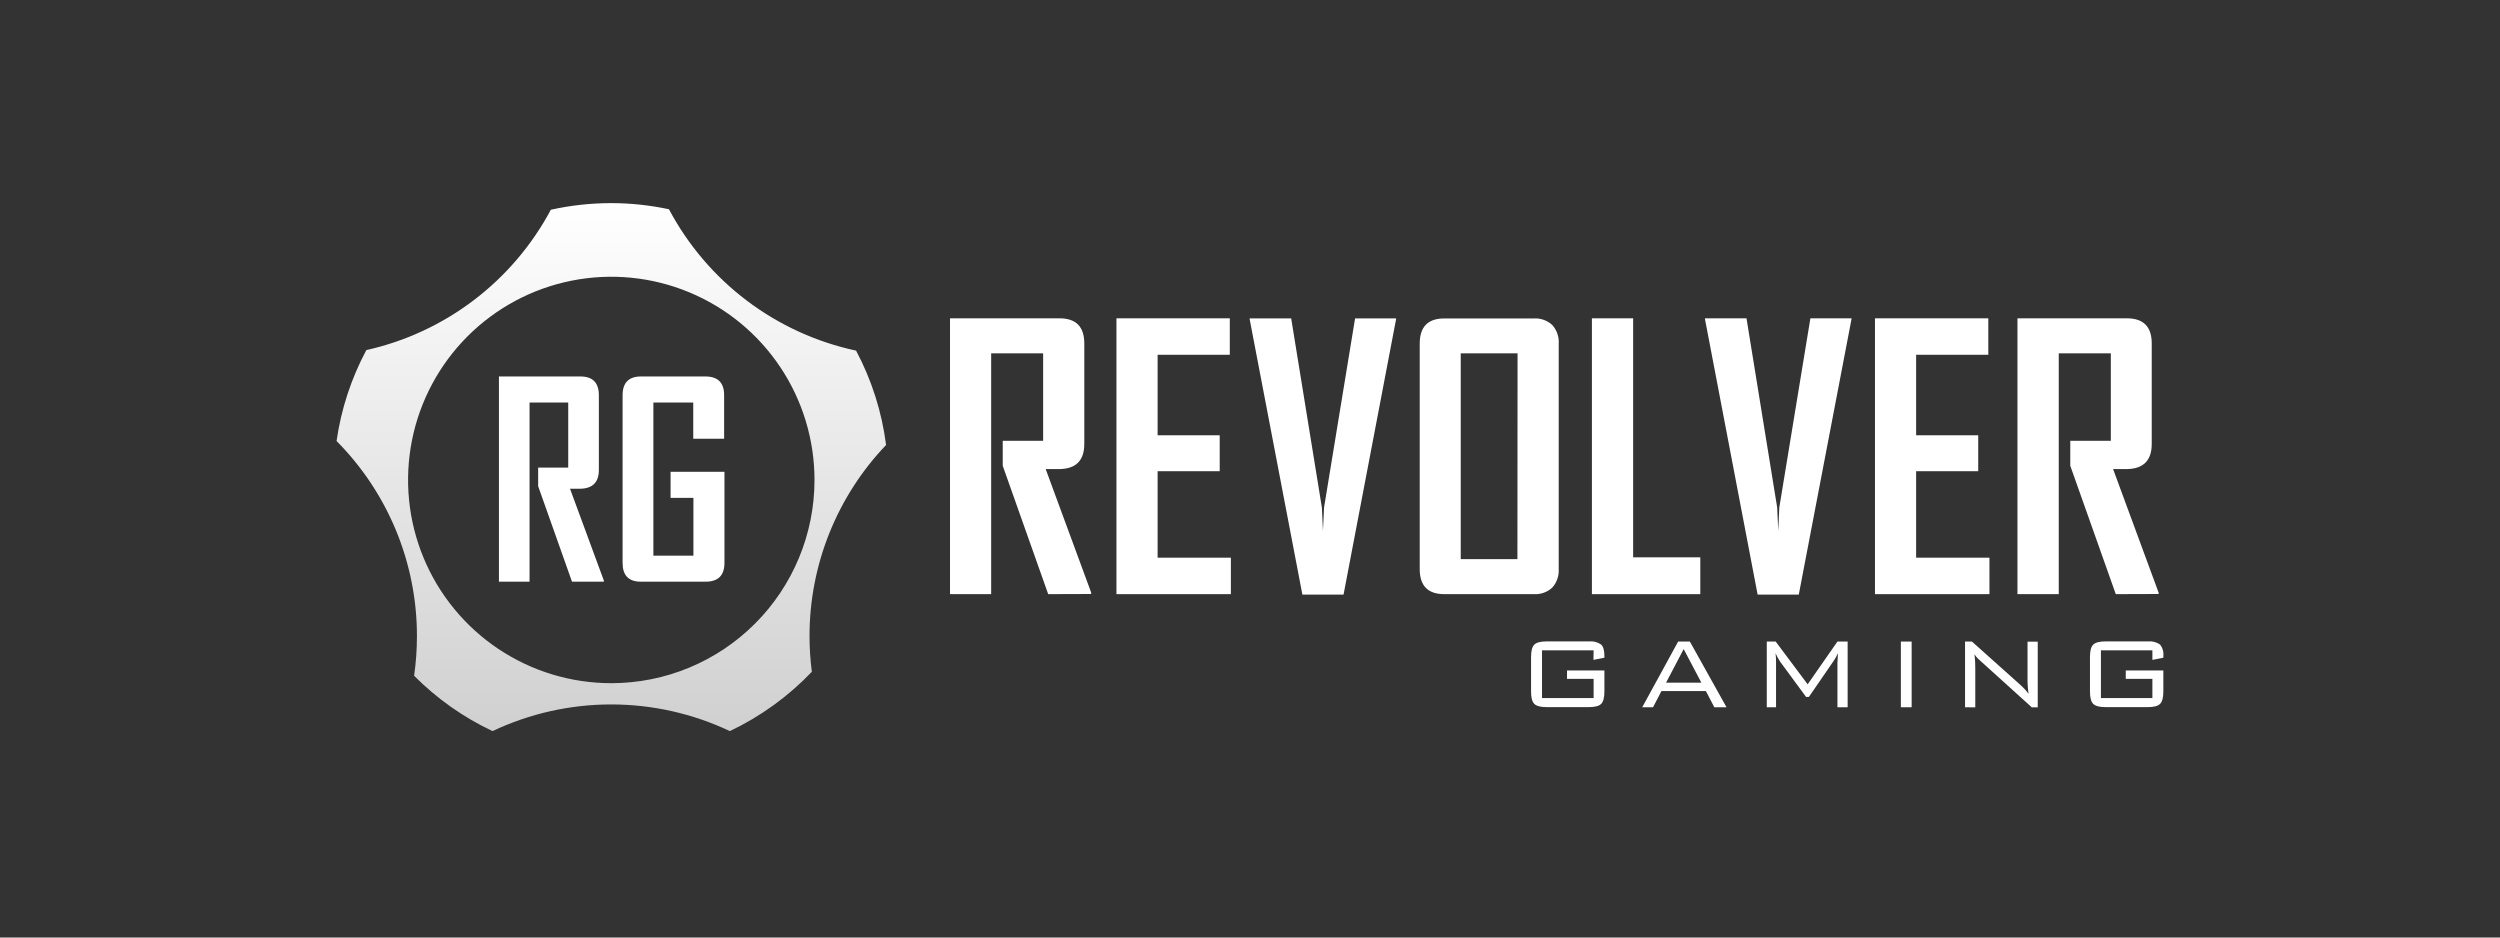 <svg xmlns="http://www.w3.org/2000/svg" width="160" height="60" viewBox="0 0 160 60" fill="none"><rect x="0" y="0" width="160" height="60" fill="#333333" stroke="none"/><path d="M56.709 28.479C56.44 26.367 55.789 24.321 54.79 22.441C52.255 21.897 49.869 20.806 47.8 19.243C45.731 17.68 44.029 15.683 42.814 13.393C41.596 13.132 40.354 13 39.109 13C37.812 13.001 36.52 13.143 35.254 13.423C34.048 15.682 32.369 17.655 30.331 19.205C28.293 20.756 25.945 21.847 23.446 22.406C22.476 24.22 21.831 26.19 21.54 28.226C24.839 31.547 26.689 36.039 26.684 40.719C26.684 41.566 26.623 42.41 26.503 43.248C27.957 44.712 29.655 45.91 31.521 46.79C33.895 45.667 36.489 45.084 39.115 45.084C41.742 45.084 44.336 45.667 46.71 46.79C48.677 45.856 50.456 44.569 51.958 42.993C51.86 42.239 51.81 41.48 51.809 40.719C51.805 36.16 53.56 31.776 56.709 28.479ZM39.125 43.724C36.552 43.724 34.038 42.962 31.898 41.533C29.759 40.104 28.092 38.073 27.107 35.697C26.122 33.32 25.865 30.705 26.366 28.182C26.868 25.659 28.106 23.341 29.925 21.522C31.744 19.703 34.061 18.464 36.584 17.962C39.107 17.46 41.722 17.718 44.099 18.702C46.475 19.686 48.507 21.353 49.936 23.492C51.365 25.631 52.128 28.146 52.128 30.718C52.128 34.166 50.758 37.474 48.32 39.913C45.882 42.352 42.575 43.722 39.127 43.724H39.125Z" fill="url(#paint0_linear_11329_40437)"></path><path d="M36.608 37.228L34.442 31.116V29.927H36.366V25.76H33.891V37.228H31.932V24.093H37.141C37.932 24.093 38.327 24.494 38.327 25.296V30.077C38.327 30.855 37.937 31.256 37.157 31.279H36.481L38.647 37.159V37.228H36.608Z" fill="url(#paint1_linear_11329_40437)"></path><path d="M45.151 37.228H41.014C40.235 37.228 39.846 36.827 39.846 36.026V25.295C39.846 24.492 40.242 24.092 41.032 24.093H45.14C45.941 24.093 46.343 24.49 46.344 25.284V28.081H44.368V25.76H41.816V35.561H44.379V31.865H42.917V30.196H46.365V36.026C46.365 36.828 45.961 37.229 45.151 37.228Z" fill="url(#paint2_linear_11329_40437)"></path><path d="M67.085 38.025L64.175 29.81V28.212H66.761V22.613H63.435V38.025H60.801V20.372H67.802C68.865 20.372 69.395 20.908 69.395 21.981V28.412C69.395 29.461 68.872 29.997 67.826 30.021H66.924L69.835 37.924V38.016L67.085 38.025Z" fill="url(#paint3_linear_11329_40437)"></path><path d="M71.453 38.025V20.372H78.707V22.705H74.087V27.858H78.061V30.157H74.087V35.692H78.776V38.025H71.453Z" fill="url(#paint4_linear_11329_40437)"></path><path d="M85.987 38.055H83.353L79.978 20.425V20.379H82.636L84.601 32.486L84.67 33.989L84.739 32.486L86.725 20.379H89.35V20.425L85.987 38.055Z" fill="url(#paint5_linear_11329_40437)"></path><path d="M99.342 37.609C99.184 37.755 98.998 37.866 98.795 37.938C98.592 38.009 98.377 38.039 98.163 38.025H92.432C91.384 38.025 90.861 37.489 90.862 36.416V21.99C90.862 20.917 91.386 20.381 92.432 20.381H98.163C98.377 20.367 98.592 20.397 98.795 20.469C98.998 20.54 99.184 20.652 99.342 20.797C99.488 20.959 99.6 21.149 99.672 21.356C99.743 21.562 99.773 21.781 99.758 21.999V36.416C99.771 36.633 99.741 36.85 99.67 37.055C99.599 37.26 99.487 37.448 99.342 37.609ZM97.124 22.613H93.487V35.784H97.115L97.124 22.613Z" fill="url(#paint6_linear_11329_40437)"></path><path d="M101.882 38.025V20.372H104.521V35.669H108.819V38.025H101.882Z" fill="url(#paint7_linear_11329_40437)"></path><path d="M115.122 38.055H112.488L109.118 20.418V20.372H111.776L113.739 32.479L113.808 33.982L113.876 32.479L115.865 20.372H118.497V20.418L115.122 38.055Z" fill="url(#paint8_linear_11329_40437)"></path><path d="M119.998 38.025V20.372H127.252V22.705H122.632V27.858H126.606V30.157H122.632V35.692H127.324V38.025H119.998Z" fill="url(#paint9_linear_11329_40437)"></path><path d="M135.41 38.025L132.498 29.81V28.212H135.093V22.613H131.76V38.025H129.117V20.372H136.116C137.179 20.372 137.711 20.908 137.711 21.981V28.412C137.711 29.461 137.187 29.997 136.139 30.021H135.238L138.15 37.924V38.016L135.41 38.025Z" fill="url(#paint10_linear_11329_40437)"></path><path d="M101.992 41.62H98.689V44.678H101.992V43.448H100.289V42.91H102.682V44.261C102.682 44.648 102.613 44.91 102.475 45.048C102.335 45.186 102.078 45.255 101.696 45.255H98.974C98.593 45.255 98.335 45.186 98.195 45.048C98.055 44.91 97.988 44.648 97.988 44.261V42.043C97.988 41.66 98.057 41.395 98.195 41.257C98.333 41.119 98.593 41.05 98.974 41.05H101.696C101.968 41.022 102.241 41.091 102.466 41.246C102.611 41.377 102.682 41.625 102.682 41.988V42.094L101.981 42.232L101.992 41.62Z" fill="white"></path><path d="M105.103 45.264L107.401 41.06H108.151L110.497 45.264H109.716L109.178 44.23H106.332L105.794 45.264H105.103ZM106.627 43.692H108.888L107.755 41.54L106.627 43.692Z" fill="white"></path><path d="M113.635 41.809C113.66 42.014 113.67 42.221 113.667 42.427V45.264H113.074V41.06H113.644L115.69 43.797L117.596 41.06H118.249V45.264H117.596V42.423L117.63 41.804C117.558 41.964 117.473 42.118 117.377 42.264L115.768 44.604H115.589L113.918 42.331C113.811 42.164 113.716 41.99 113.635 41.809Z" fill="white"></path><path d="M121.655 45.264V41.06H122.345V45.264H121.655Z" fill="white"></path><path d="M125.763 45.264V41.06H126.204L129.346 43.871C129.523 44.032 129.684 44.209 129.829 44.4C129.778 44.057 129.756 43.711 129.762 43.365V41.066H130.415V45.271H130.036L126.802 42.345L126.597 42.158C126.508 42.074 126.431 41.978 126.367 41.873C126.405 42.178 126.422 42.486 126.418 42.793V45.271L125.763 45.264Z" fill="white"></path><path d="M137.753 41.62H134.459V44.678H137.753V43.448H136.049V42.91H138.454V44.261C138.454 44.648 138.382 44.91 138.244 45.048C138.107 45.185 137.847 45.255 137.465 45.255H134.744C134.364 45.255 134.105 45.185 133.967 45.048C133.829 44.91 133.758 44.648 133.758 44.261V42.043C133.758 41.659 133.826 41.395 133.967 41.257C134.107 41.119 134.364 41.05 134.744 41.05H137.465C137.738 41.022 138.011 41.092 138.238 41.246C138.321 41.349 138.383 41.468 138.42 41.595C138.458 41.723 138.469 41.856 138.454 41.988V42.094L137.753 42.232V41.62Z" fill="white"></path><defs><linearGradient id="paint0_linear_11329_40437" x1="39.127" y1="46.799" x2="39.127" y2="13" gradientUnits="userSpaceOnUse"><stop stop-color="#D0D0D0"></stop><stop offset="1" stop-color="white"></stop></linearGradient><linearGradient id="paint1_linear_11329_40437" x1="433.652" y1="1408.47" x2="433.652" y2="657.963" gradientUnits="userSpaceOnUse"><stop stop-color="#D0D0D0"></stop><stop offset="1" stop-color="white"></stop></linearGradient><linearGradient id="paint2_linear_11329_40437" x1="651.455" y1="1408.47" x2="651.455" y2="657.963" gradientUnits="userSpaceOnUse"><stop stop-color="#D0D0D0"></stop><stop offset="1" stop-color="white"></stop></linearGradient><linearGradient id="paint3_linear_11329_40437" x1="1781.27" y1="1942.32" x2="1781.27" y2="586.523" gradientUnits="userSpaceOnUse"><stop stop-color="#D0D0D0"></stop><stop offset="1" stop-color="white"></stop></linearGradient><linearGradient id="paint4_linear_11329_40437" x1="1778.34" y1="1942.32" x2="1778.34" y2="586.523" gradientUnits="userSpaceOnUse"><stop stop-color="#D0D0D0"></stop><stop offset="1" stop-color="white"></stop></linearGradient><linearGradient id="paint5_linear_11329_40437" x1="2653.79" y1="1946.6" x2="2653.79" y2="587.267" gradientUnits="userSpaceOnUse"><stop stop-color="#D0D0D0"></stop><stop offset="1" stop-color="white"></stop></linearGradient><linearGradient id="paint6_linear_11329_40437" x1="2946.94" y1="1942.03" x2="2946.94" y2="586.441" gradientUnits="userSpaceOnUse"><stop stop-color="#D0D0D0"></stop><stop offset="1" stop-color="white"></stop></linearGradient><linearGradient id="paint7_linear_11329_40437" x1="2631.23" y1="1942.32" x2="2631.23" y2="586.523" gradientUnits="userSpaceOnUse"><stop stop-color="#D0D0D0"></stop><stop offset="1" stop-color="white"></stop></linearGradient><linearGradient id="paint8_linear_11329_40437" x1="3873.54" y1="1947.34" x2="3873.54" y2="587.482" gradientUnits="userSpaceOnUse"><stop stop-color="#D0D0D0"></stop><stop offset="1" stop-color="white"></stop></linearGradient><linearGradient id="paint9_linear_11329_40437" x1="3374.56" y1="1942.32" x2="3374.56" y2="586.523" gradientUnits="userSpaceOnUse"><stop stop-color="#D0D0D0"></stop><stop offset="1" stop-color="white"></stop></linearGradient><linearGradient id="paint10_linear_11329_40437" x1="4534.75" y1="1942.32" x2="4534.75" y2="586.523" gradientUnits="userSpaceOnUse"><stop stop-color="#D0D0D0"></stop><stop offset="1" stop-color="white"></stop></linearGradient></defs></svg>